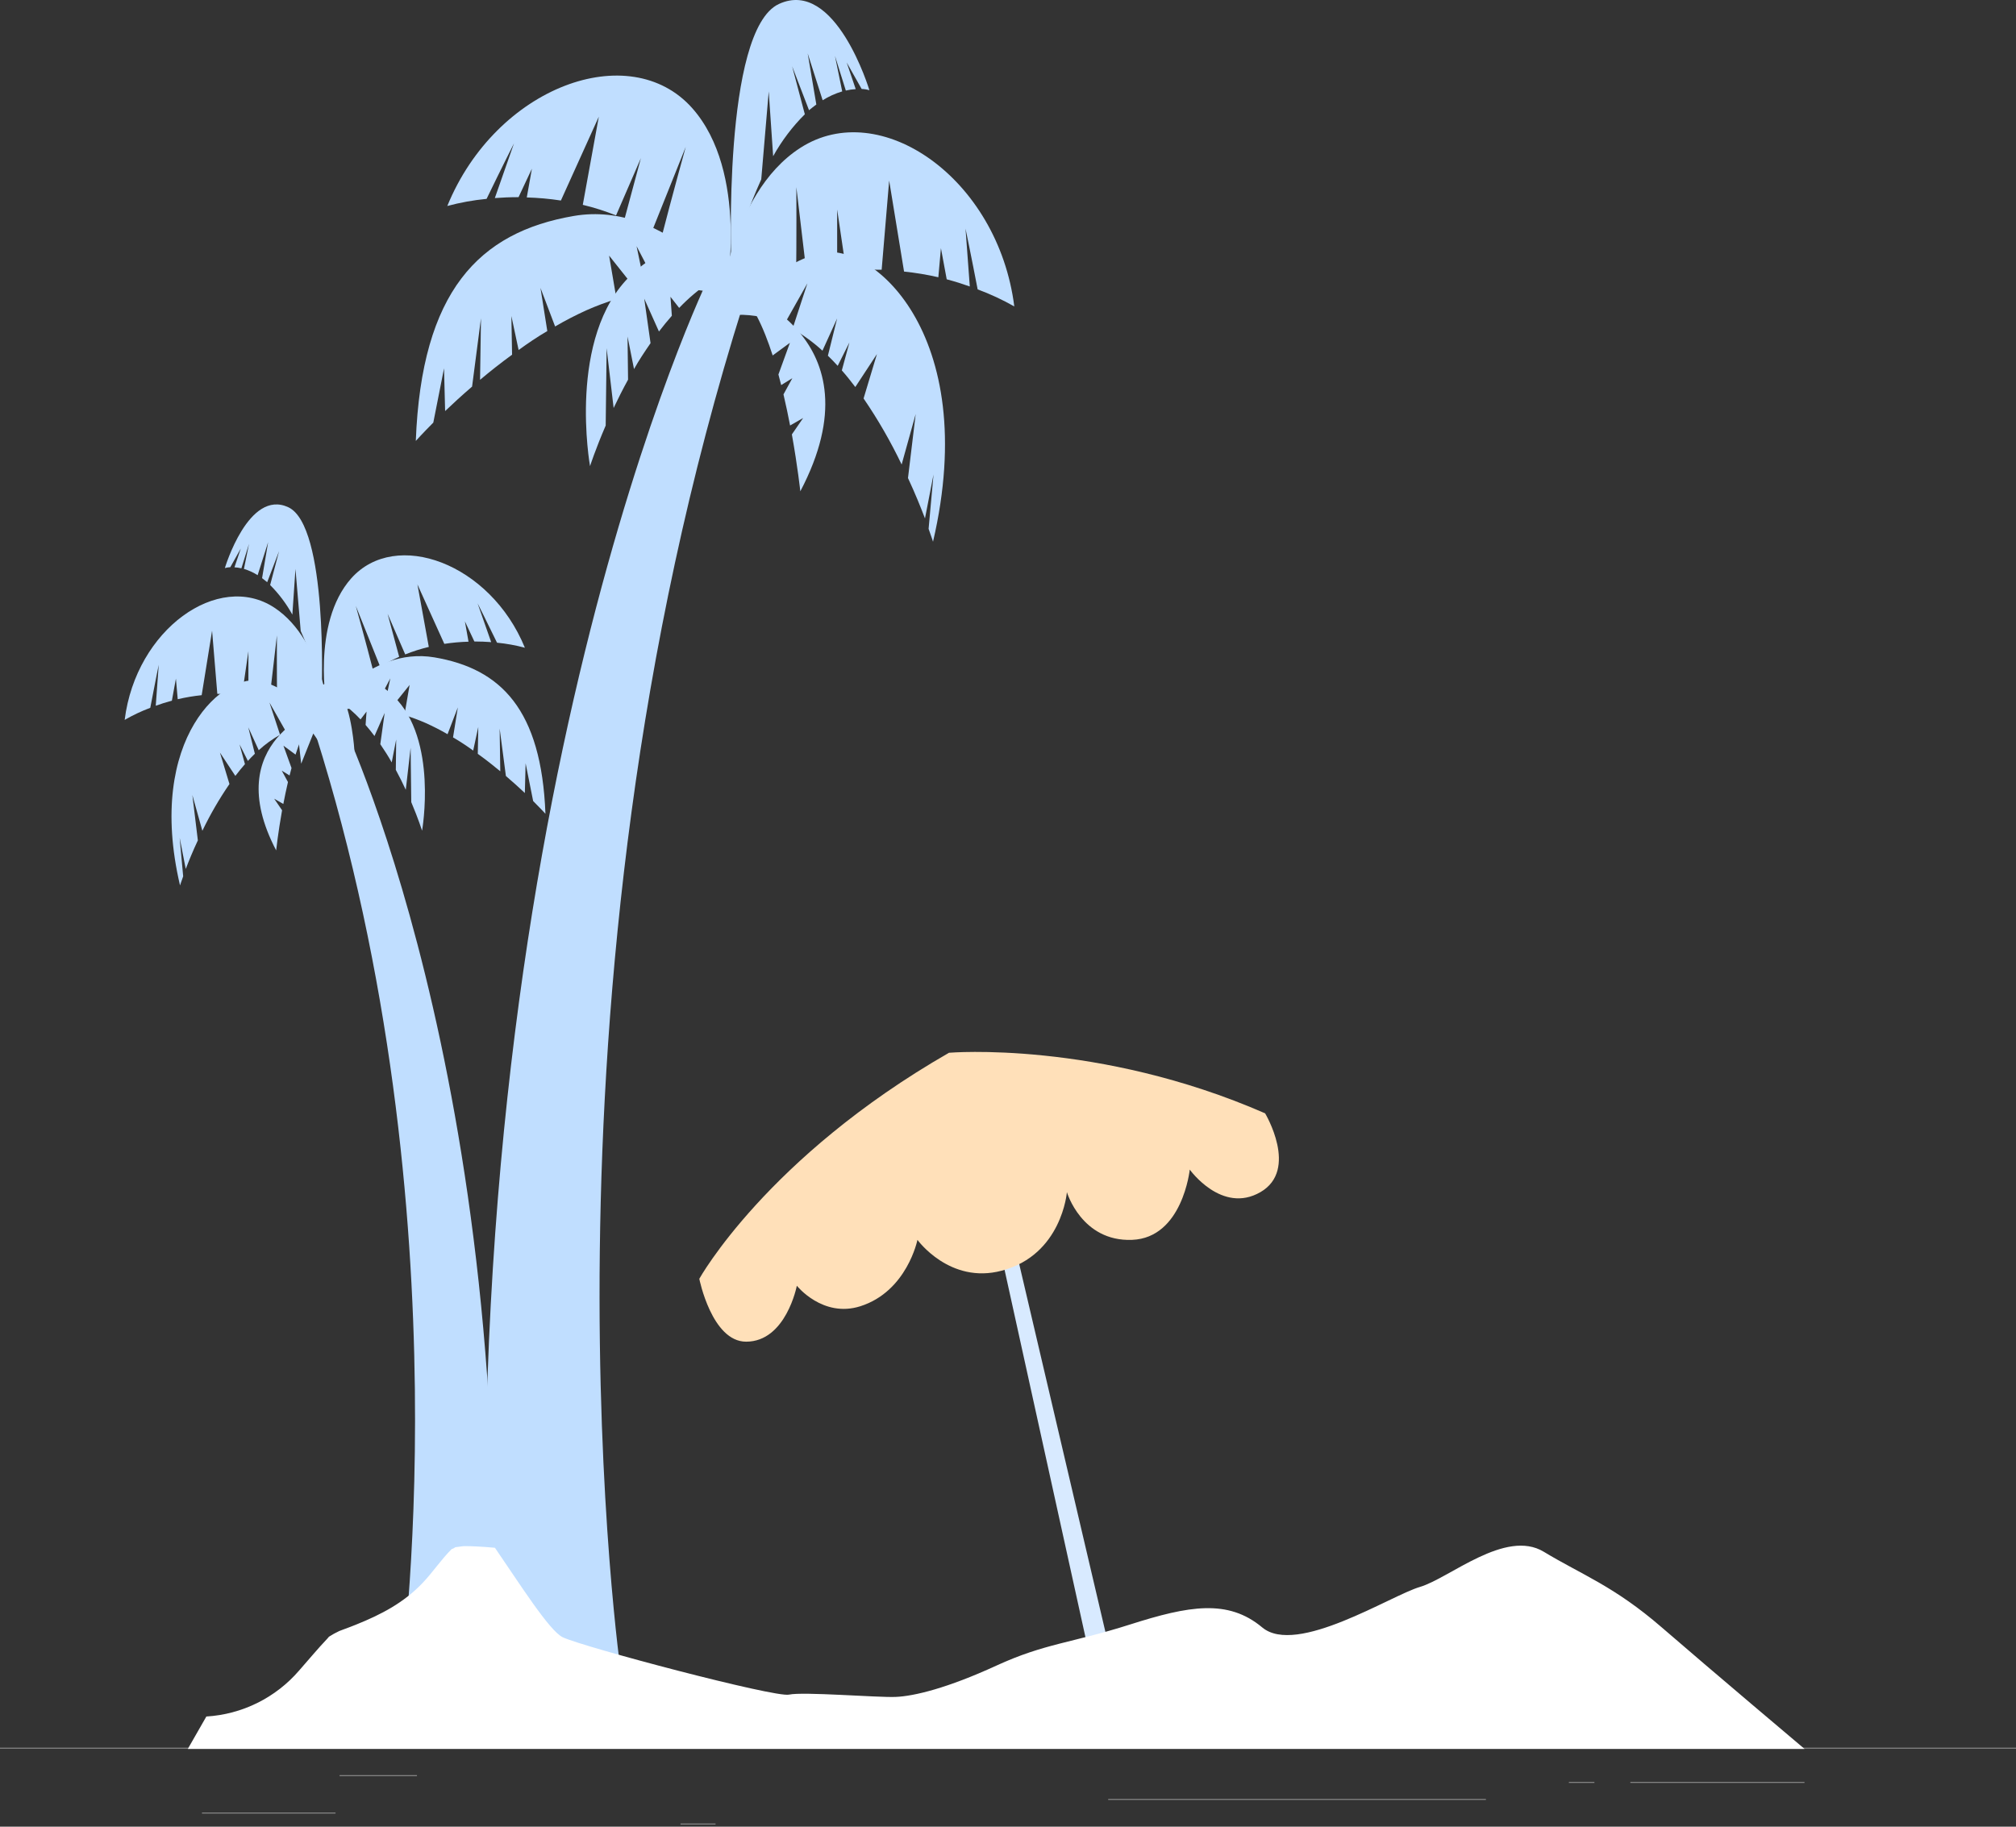 <svg width="320" height="290" viewBox="0 0 320 290" fill="none" xmlns="http://www.w3.org/2000/svg">
<rect x="0" y="0" width="320" height="290" fill="#333333" stroke="none"/>
<path d="M0 277.456H320V277.616H0V277.456Z" fill="white" fill-opacity="0.42"/>
<path d="M32.064 287.753H53.261V287.913H32.064V287.753Z" fill="white" fill-opacity="0.42"/>
<path d="M108.019 289.494H113.581V289.654H108.019V289.494Z" fill="white" fill-opacity="0.42"/>
<path d="M53.901 281.814H66.182V281.974H53.901V281.814Z" fill="white" fill-opacity="0.42"/>
<path d="M258.784 282.889H286.426V283.049H258.784V282.889Z" fill="white" fill-opacity="0.42"/>
<path d="M249.03 282.889H253.082V283.049H249.03V282.889Z" fill="white" fill-opacity="0.42"/>
<path d="M175.904 285.59H235.859V285.75H175.904V285.59Z" fill="white" fill-opacity="0.42"/>
<path d="M157 190.442L174.331 269.168L177.48 267.69L159.278 190L157 190.442Z" fill="#D8EAFF"/>
<path d="M63.501 267.011C63.501 267.011 74.24 193.04 50.099 116.56L53.882 113.641C53.882 113.641 82.144 171.497 78.029 269.11L63.501 267.011Z" fill="#C0DEFF"/>
<path d="M43.52 96.451C34.675 90.652 21.587 99.875 19.789 114.288C21.089 113.538 22.448 112.896 23.853 112.368C24.538 108.739 25.197 105.532 25.197 105.532L24.723 112.041C25.504 111.76 26.355 111.484 27.283 111.235L27.923 107.734L28.211 111.004C29.464 110.712 30.733 110.498 32.013 110.364L33.664 100.124L34.496 110.16C35.806 110.123 37.117 110.181 38.419 110.332L39.43 103.382V110.473C40.551 110.654 41.658 110.909 42.746 111.235L43.955 100.867C43.955 100.867 43.923 106.697 43.987 111.644C47.117 112.779 50.011 114.479 52.525 116.662L52.621 115.382C52.621 115.382 51.603 101.737 43.52 96.451Z" fill="#C0DEFF"/>
<path d="M55.75 91.817C62.79 83.913 77.818 89.392 83.315 102.832C81.866 102.443 80.387 102.175 78.893 102.032C77.286 98.71 75.808 95.785 75.808 95.785L77.965 101.942C77.139 101.878 76.25 101.84 75.296 101.84L73.792 98.64L74.368 101.872C73.082 101.907 71.799 102.022 70.528 102.217L66.259 92.784L68.064 102.704C66.788 103.007 65.537 103.405 64.32 103.894L61.523 97.449L63.36 104.272C62.323 104.735 61.32 105.272 60.358 105.878L56.474 96.182C56.474 96.182 58.035 101.801 59.264 106.588C56.54 108.505 54.193 110.906 52.339 113.673L51.91 112.464C51.91 112.464 49.344 99.036 55.75 91.817Z" fill="#C0DEFF"/>
<path d="M62.515 110.563C55.475 103.696 50.189 109.673 50.189 109.673C52.832 110.358 55.194 112.054 57.229 114.211L58.182 112.969L58.029 115.088C58.515 115.651 58.989 116.24 59.443 116.848L61.056 113.181L60.365 118.147C61.005 119.094 61.645 120.067 62.176 121.04L62.886 117.405L62.829 122.224C63.417 123.312 63.942 124.38 64.409 125.385L65.177 118.71L65.28 127.344C66.406 130.006 66.995 131.875 66.995 131.875C66.995 131.875 69.555 117.436 62.515 110.563Z" fill="#C0DEFF"/>
<path d="M43.52 126.8L44.973 127.638C45.184 126.518 45.434 125.347 45.709 124.156L44.723 122.345L45.965 123.113C46.061 122.716 46.169 122.326 46.272 121.929L44.992 118.384L46.912 119.798C47.936 116.598 49.242 113.788 50.873 112.444C50.873 112.444 34.733 117.603 43.834 135.004C43.834 135.004 44.128 132.252 44.774 128.636L43.52 126.8Z" fill="#C0DEFF"/>
<path d="M59.392 112.56L61.952 107.696L60.89 112.764C61.146 112.803 61.408 112.854 61.67 112.905L65.018 108.739L64.192 113.532C65.336 113.879 66.458 114.293 67.552 114.774C68.745 115.309 69.909 115.905 71.04 116.56L72.672 112.304L71.91 117.065C73.018 117.705 74.099 118.428 75.11 119.158L75.917 115.408L75.84 119.676C77.12 120.598 78.31 121.532 79.411 122.448L79.309 115.651L80.301 123.196C81.427 124.156 82.445 125.078 83.309 125.897L83.43 121.18L84.627 127.171C85.869 128.406 86.579 129.193 86.579 129.193C85.939 112.688 79.539 106.153 68.954 104.361C58.368 102.569 50.739 113.584 50.739 113.584C50.739 113.584 54.029 112.022 59.392 112.56Z" fill="#C0DEFF"/>
<path d="M28.518 133.006L29.485 137.953C29.952 136.731 30.586 135.163 31.405 133.416L30.534 126.216L32.122 131.893C33.362 129.311 34.8 126.829 36.422 124.469L34.912 119.477L37.357 123.182C37.85 122.542 38.355 121.902 38.88 121.313L38.022 118.171L39.347 120.801C39.706 120.405 40.077 120.027 40.454 119.662L39.411 115.47L41.069 119.099C42.1 118.156 43.236 117.333 44.454 116.648L42.771 111.528L45.408 116.174C47.066 115.397 48.883 115.017 50.714 115.067C50.714 115.067 47.514 109.947 41.632 108.187C35.75 106.427 23.072 117.077 28.576 140.571C28.576 140.571 28.742 140.04 29.075 139.125L28.518 133.006Z" fill="#C0DEFF"/>
<path d="M38.221 87.081L37.216 90.064C37.587 90.085 37.955 90.138 38.317 90.224L39.526 86.339L38.72 90.32C39.487 90.549 40.22 90.883 40.896 91.312L42.56 86.07L41.6 91.785C41.869 91.984 42.138 92.201 42.413 92.425L44.294 87.504L42.88 92.88C44.271 94.272 45.458 95.853 46.406 97.577L46.899 90.32L47.731 100.169C49.111 103.249 50.224 106.442 51.059 109.712C51.059 109.712 52.083 83.472 45.766 80.528C39.45 77.584 35.693 90.185 35.693 90.185C35.974 90.103 36.264 90.055 36.557 90.044L38.221 87.081Z" fill="#C0DEFF"/>
<path d="M98.611 265.962C98.611 265.962 83.074 158.908 118 48.224L112.528 44C112.528 44 71.639 127.731 77.592 269L98.611 265.962Z" fill="#C0DEFF"/>
<path d="M127.028 23.48C139.69 15.297 158.426 28.311 161 48.649C159.139 47.592 157.193 46.686 155.182 45.94C154.202 40.819 153.258 36.295 153.258 36.295L153.936 45.48C152.819 45.082 151.6 44.694 150.272 44.342L149.355 39.401L148.943 44.016C147.15 43.604 145.332 43.302 143.501 43.113L141.137 28.663L139.946 42.824C138.071 42.773 136.194 42.855 134.33 43.068L132.882 33.26V43.267C131.278 43.522 129.693 43.881 128.137 44.342L126.405 29.711C126.405 29.711 126.451 37.938 126.359 44.919C121.879 46.52 117.736 48.92 114.137 52L114 50.194C114 50.194 115.457 30.939 127.028 23.48Z" fill="#C0DEFF"/>
<path d="M109.869 17.158C99.942 6.004 78.752 13.735 71 32.701C73.044 32.152 75.13 31.774 77.236 31.572C79.501 26.885 81.586 22.757 81.586 22.757L78.545 31.445C79.709 31.355 80.963 31.301 82.308 31.301L84.429 26.785L83.616 31.346C85.43 31.396 87.238 31.558 89.031 31.834L95.051 18.522L92.506 32.52C94.305 32.948 96.07 33.51 97.785 34.2L101.729 25.105L99.139 34.733C100.602 35.387 102.016 36.145 103.371 37L108.849 23.317C108.849 23.317 106.647 31.247 104.915 38.002C108.756 40.706 112.066 44.095 114.679 48L115.284 46.293C115.284 46.293 118.903 27.345 109.869 17.158Z" fill="#C0DEFF"/>
<path d="M100.146 43.694C110.343 33.929 118 42.429 118 42.429C114.172 43.403 110.751 45.815 107.803 48.882L106.422 47.116L106.644 50.129C105.94 50.929 105.254 51.767 104.596 52.631L102.26 47.416L103.261 54.479C102.334 55.826 101.407 57.209 100.638 58.592L99.609 53.423L99.692 60.276C98.839 61.823 98.079 63.343 97.402 64.772L96.29 55.28L96.142 67.557C94.51 71.343 93.657 74 93.657 74C93.657 74 89.949 53.468 100.146 43.694Z" fill="#C0DEFF"/>
<path d="M127.482 66.362L125.411 67.551C125.11 65.963 124.754 64.301 124.362 62.613L125.767 60.044L123.997 61.133C123.86 60.57 123.705 60.017 123.559 59.454L125.383 54.424L122.647 56.431C121.187 51.892 119.326 47.906 117 46C117 46 140.006 53.317 127.035 78C127.035 78 126.615 74.096 125.694 68.967L127.482 66.362Z" fill="#C0DEFF"/>
<path d="M104.687 46.075L101.044 39.08L102.556 46.37C102.192 46.425 101.818 46.499 101.445 46.573L96.682 40.58L97.857 47.475C96.229 47.973 94.633 48.569 93.076 49.261C91.378 50.029 89.722 50.887 88.112 51.829L85.79 45.707L86.874 52.556C85.298 53.477 83.759 54.517 82.32 55.566L81.172 50.172L81.282 56.312C79.46 57.637 77.766 58.981 76.2 60.298L76.346 50.522L74.934 61.375C73.331 62.755 71.883 64.081 70.654 65.259L70.481 58.475L68.778 67.091C67.011 68.868 66 70 66 70C66.911 46.26 76.018 36.861 91.081 34.284C106.144 31.706 117 47.548 117 47.548C117 47.548 112.319 45.302 104.687 46.075Z" fill="#C0DEFF"/>
<path d="M148.18 75.316L146.822 82.303C146.166 80.577 145.276 78.362 144.125 75.895L145.348 65.726L143.118 73.743C141.375 70.098 139.355 66.592 137.076 63.259L139.198 56.209L135.763 61.442C135.071 60.538 134.361 59.634 133.624 58.803L134.828 54.364L132.967 58.08C132.464 57.519 131.942 56.986 131.412 56.471L132.878 50.55L130.549 55.675C129.1 54.343 127.504 53.181 125.793 52.213L128.157 44.982L124.453 51.544C122.124 50.446 119.572 49.911 117 49.981C117 49.981 121.495 42.75 129.758 40.264C138.02 37.779 155.831 52.819 148.099 86C148.099 86 147.865 85.25 147.397 83.957L148.18 75.316Z" fill="#C0DEFF"/>
<path d="M134.395 9.922L135.828 14.149C135.299 14.179 134.774 14.255 134.258 14.376L132.533 8.869L133.683 14.512C132.589 14.837 131.545 15.31 130.58 15.918L128.207 8.488L129.576 16.59C129.193 16.871 128.81 17.179 128.417 17.497L125.734 10.52L127.751 18.141C125.768 20.114 124.075 22.356 122.722 24.8L122.02 14.512L120.833 28.474C118.866 32.84 117.278 37.365 116.088 42C116.088 42 114.627 4.805 123.635 0.632C132.643 -3.541 138 14.322 138 14.322C137.599 14.204 137.185 14.137 136.768 14.122L134.395 9.922Z" fill="#C0DEFF"/>
<path d="M47.245 116.272L47.808 121.244L49.728 116.451L52.288 120.201L53.299 116.707L56.256 119.19C56.256 119.19 55.891 112.848 54.003 109.948C52.115 107.049 46.445 109.084 47.245 116.272Z" fill="#C0DEFF"/>
<path d="M47.456 265.232C48.973 263.523 50.4 261.776 51.987 260.112C52.069 260.029 52.144 259.939 52.211 259.843C52.734 259.505 53.279 259.203 53.843 258.94C53.946 258.908 54.278 258.774 54.618 258.646C55.258 258.416 55.898 258.166 56.538 257.91C60.512 256.31 64.083 254.454 67.085 251.299C68.73 249.571 70.042 247.555 71.744 245.878C71.789 245.936 72.122 245.756 72.282 245.628L73.562 245.462C74.246 245.462 74.938 245.462 75.622 245.507C76.602 245.552 77.581 245.628 78.56 245.718C82.4 251.299 87.2 258.921 89.325 259.926C92.621 261.488 122.995 269.526 125.235 269.033C127.475 268.54 139.2 269.507 142.144 269.398C145.088 269.289 150.419 267.984 158.144 264.432C165.869 260.88 170.08 260.86 179.379 257.897C188.678 254.934 194.912 253.808 200.352 258.364C205.792 262.921 220.736 253.302 225.395 251.932C230.054 250.563 238.963 242.672 245.043 246.352C251.123 250.032 256.179 251.785 263.776 258.364C271.373 264.944 286.445 277.66 286.445 277.66H29.805L32.755 272.508C35.567 272.337 38.316 271.605 40.841 270.356C43.366 269.106 45.615 267.364 47.456 265.232Z" fill="white"/>
<path d="M111 203.019C111 203.019 121.685 183.755 150.635 167.133C150.635 167.133 174.202 165.124 200.809 176.746C200.809 176.746 206.201 185.718 200.067 189.259C193.933 192.8 188.851 185.681 188.851 185.681C188.851 185.681 187.716 196.524 179.696 196.836C171.675 197.148 169.35 189.259 169.35 189.259C169.35 189.259 168.562 199.212 159.013 201.726C150.754 203.937 145.627 196.836 145.627 196.836C145.627 196.836 143.979 205.019 136.554 207.377C130.584 209.266 126.482 204.12 126.482 204.12C126.482 204.12 124.77 213 118.434 213C112.987 213 111 203.019 111 203.019Z" fill="#FFE0B9"/>
</svg>
